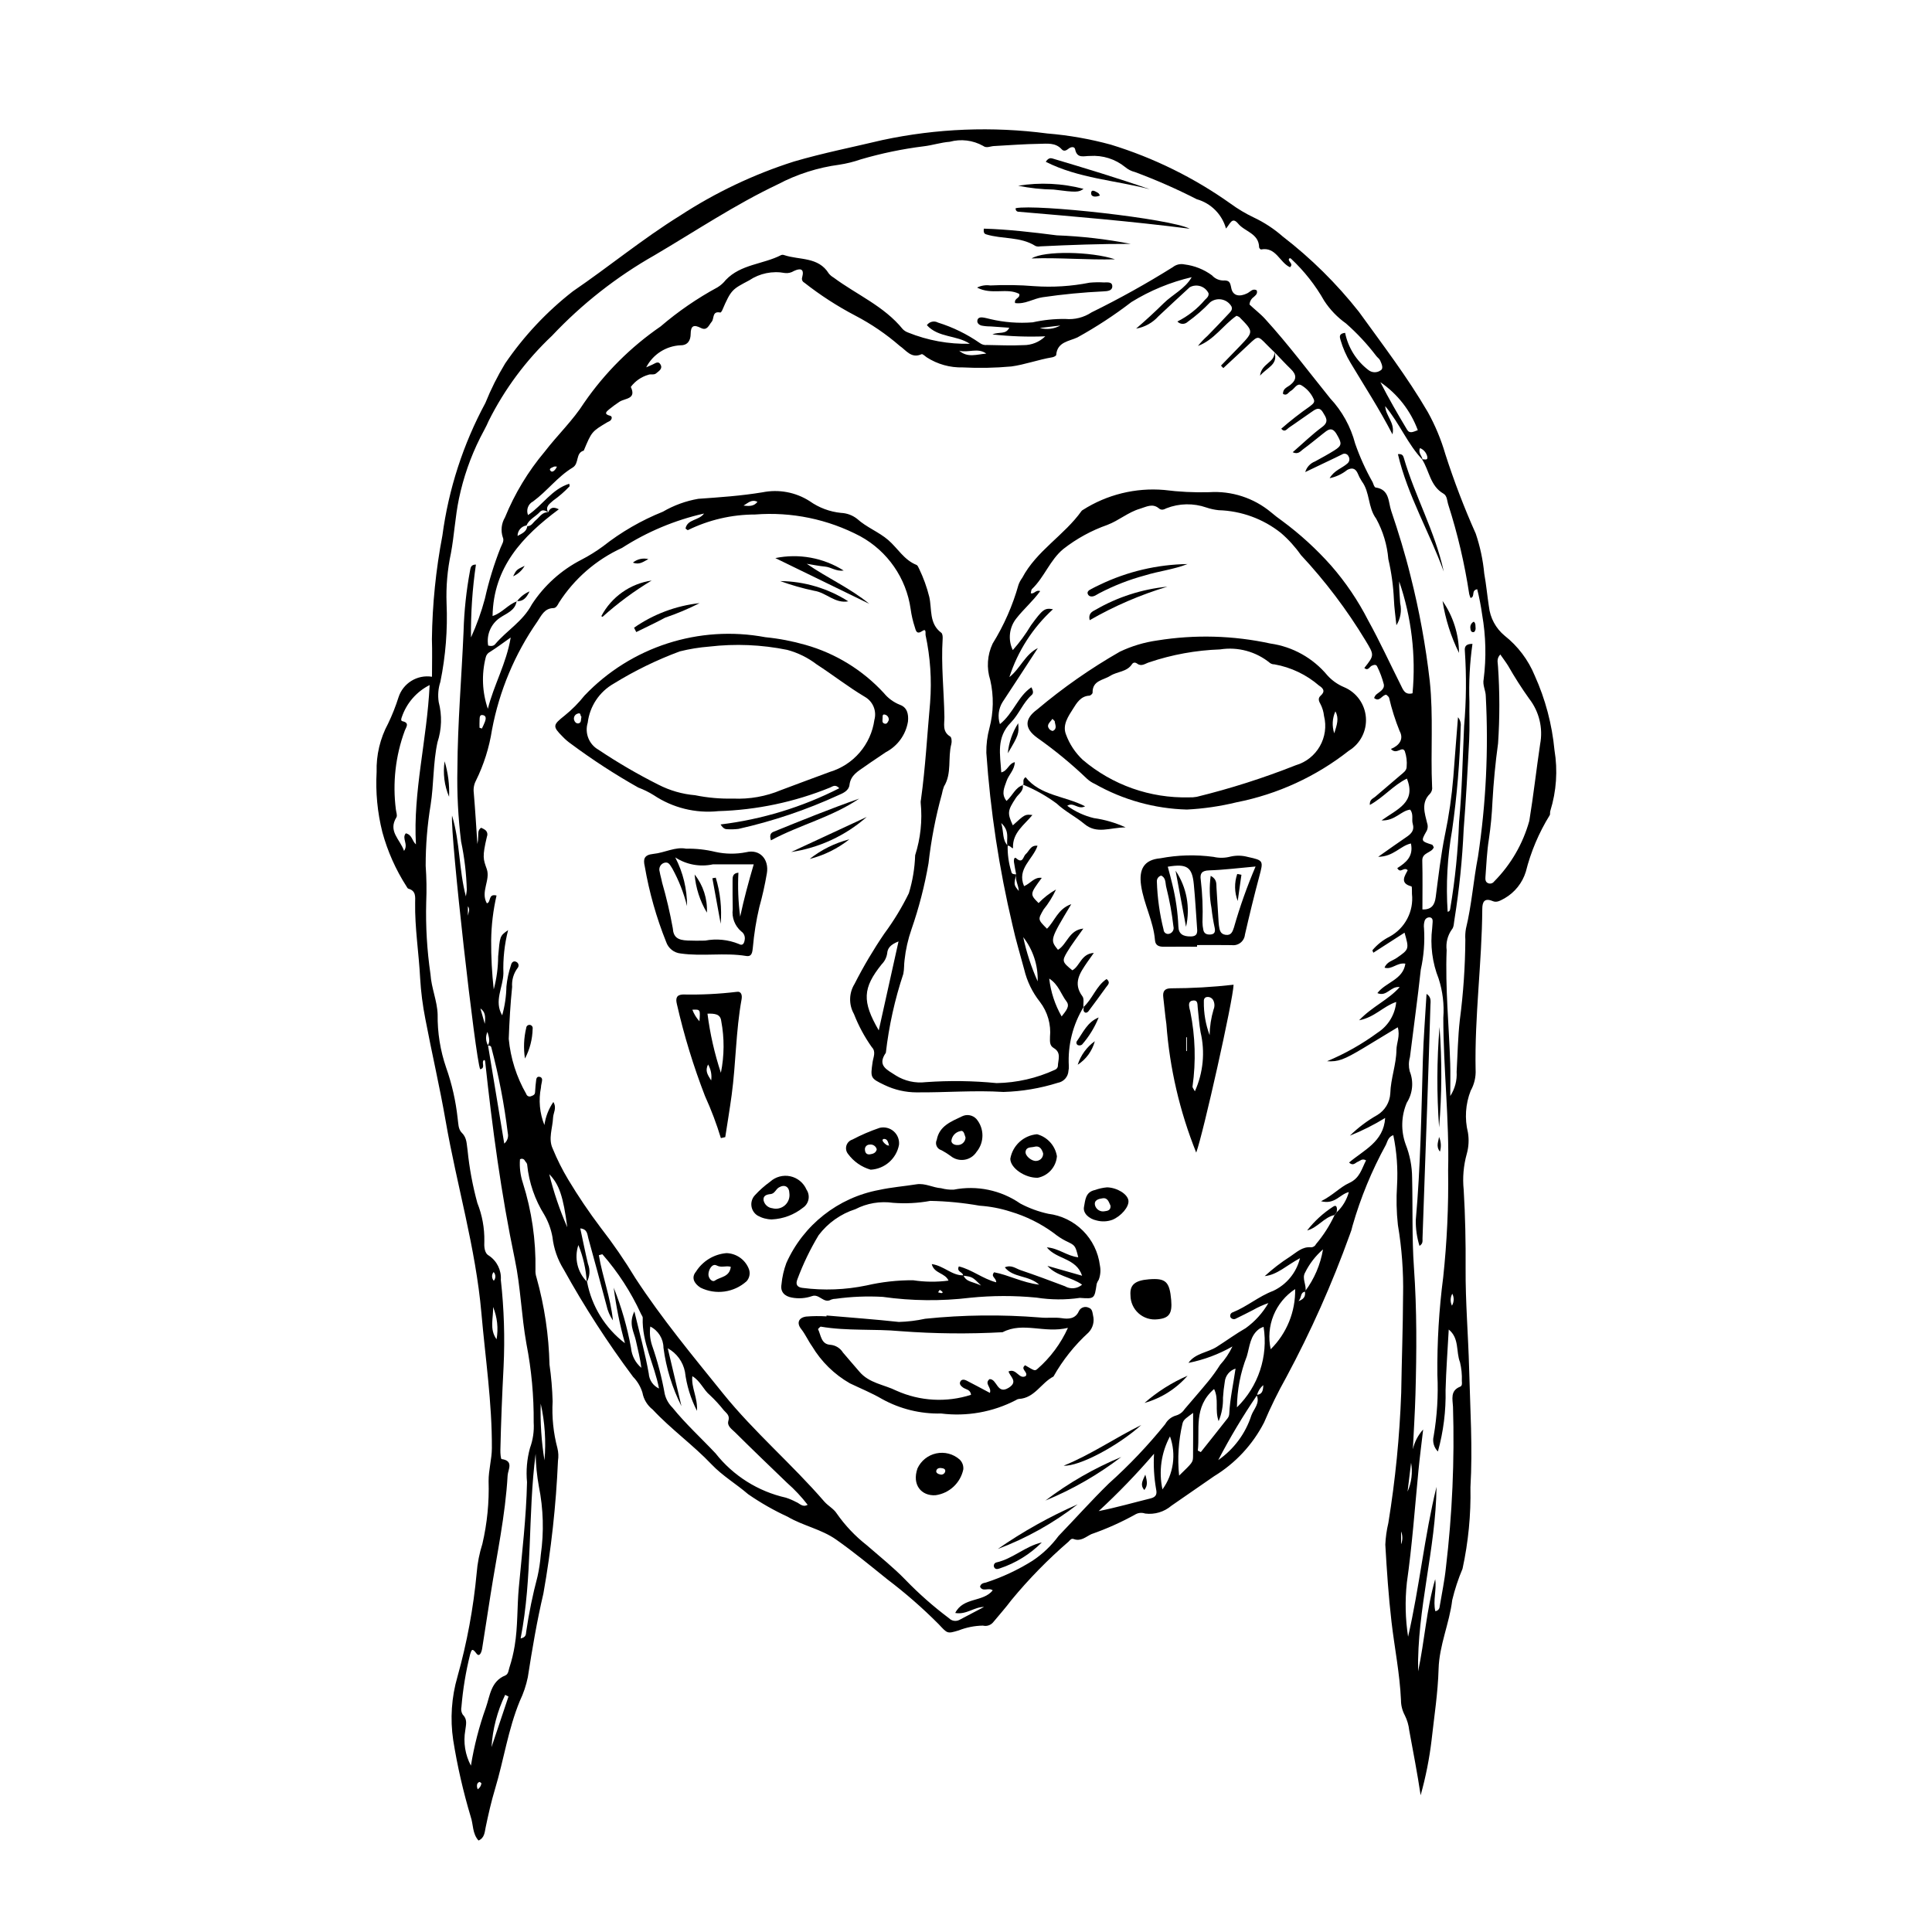 <?xml version="1.0" encoding="UTF-8"?>
<!-- Uploaded to: SVG Repo, www.svgrepo.com, Generator: SVG Repo Mixer Tools -->
<svg fill="#000000" width="800px" height="800px" version="1.1" viewBox="144 144 512 512" xmlns="http://www.w3.org/2000/svg">
 <g>
  <path d="m520.48 619.75c-0.859-5.793-1.969-11.484-3.019-17.188-0.152-1.387-0.547-2.738-1.172-3.988-0.664-1.238-1.016-2.617-1.016-4.023-0.309-6.992-1.707-13.844-2.512-20.77-0.789-6.773-1.242-13.594-1.637-20.406h-0.004c0.086-1.949 0.355-3.883 0.809-5.781 1.855-11.41 2.992-22.93 3.406-34.484 0.133-8.594 0.457-17.188 0.492-25.785h0.004c0.129-6.266-0.332-12.527-1.375-18.707-0.379-3.461-0.453-6.949-0.227-10.426 0.258-4.477-0.074-8.969-0.988-13.359-1.316 0.422-1.531 1.609-1.945 2.519-3.742 6.812-6.715 14.02-8.859 21.488-0.176 0.82-0.426 1.621-0.742 2.394-4.676 12.988-10.297 25.613-16.828 37.77-2.176 3.883-4.137 7.883-5.879 11.98-3.016 5.863-7.586 10.781-13.215 14.211-3.762 2.621-7.555 5.238-11.344 7.844-1.926 1.641-4.453 2.391-6.961 2.062-0.805-0.285-1.691-0.23-2.449 0.16-3.769 2.106-7.719 3.879-11.797 5.301-1.453 0.691-2.789 2.008-4.656 1.305-0.695-0.262-1 0.312-1.375 0.672-5.481 4.731-10.555 9.918-15.164 15.504-1.5 2.012-3.184 3.879-4.781 5.816-0.652 0.832-1.734 1.203-2.762 0.945-2.199 0.035-4.371 0.465-6.418 1.27-3.102 0.922-2.934 0.875-5.379-1.723h-0.004c-4.234-4.25-8.762-8.199-13.543-11.824-4.449-3.574-8.852-7.219-13.535-10.512-3.961-2.785-8.742-3.641-12.844-6.051h0.004c-3.672-1.688-7.191-3.695-10.512-5.996-3.16-2.719-6.805-4.867-9.668-7.879-4.914-5.172-10.754-9.328-15.617-14.543l0.004 0.004c-1.426-1.105-2.394-2.699-2.715-4.473-0.48-1.586-1.336-3.031-2.492-4.215-6.762-9.055-12.902-18.562-18.375-28.449-1.625-2.606-2.644-5.539-2.984-8.59-0.371-2.059-1.09-4.035-2.129-5.852-2.519-4.016-4.082-8.555-4.566-13.27 0.016-0.352-0.348-0.75-0.602-1.074-0.105-0.246-0.312-0.43-0.566-0.504-0.25-0.074-0.527-0.035-0.746 0.113-0.156 2.106 0.102 4.223 0.762 6.231 2.356 7.441 3.484 15.219 3.344 23.027-0.043 0.699 0.051 1.402 0.277 2.062 2.106 7.519 3.262 15.273 3.445 23.082 0.461 3.223 0.738 6.469 0.828 9.727-0.234 4.18 0.195 8.371 1.27 12.422 0.27 1.086 0.32 2.219 0.148 3.328-0.512 11.801-1.805 23.555-3.867 35.184-1.715 7.312-2.973 14.742-4.125 22.172-0.445 2.172-1.156 4.285-2.113 6.285-3.113 7.539-4.246 15.609-6.578 23.348-1.008 3.348-1.77 6.742-2.484 10.156-0.273 1.312-0.289 2.797-1.891 3.496-1.684-1.875-1.348-4.281-2.082-6.332l0.004-0.004c-1.992-6.648-3.539-13.418-4.633-20.273-0.84-5.625-0.453-11.363 1.133-16.824 2.519-8.973 4.219-18.156 5.086-27.438 0.207-2.641 0.719-5.246 1.52-7.769 1.266-5.441 1.816-11.027 1.641-16.609-0.012-2.969 0.852-5.781 0.867-8.723 0.066-12.016-1.73-23.871-2.773-35.797-1.516-17.312-6.519-33.895-9.469-50.891-1.574-9.066-3.672-18.039-5.391-27.082-0.703-3.555-1.164-7.156-1.375-10.773-0.34-6.688-1.434-13.324-1.328-20.039 0.023-1.5 0.262-3.133-1.773-3.684-0.215-0.059-0.383-0.383-0.516-0.613-2.852-4.438-5.008-9.281-6.394-14.367-1.312-5.219-1.828-10.605-1.523-15.98-0.125-4.465 0.926-8.883 3.047-12.812 1.082-2.25 2-4.574 2.754-6.953 1.207-3.754 4.973-6.07 8.871-5.449 0-3.383 0.094-6.68-0.02-9.969 0.117-9.211 1.047-18.391 2.777-27.438 1.641-12.312 5.5-24.227 11.398-35.16 1.457-3.617 3.203-7.106 5.223-10.441 4.957-7.269 11.016-13.727 17.957-19.137 9.574-6.535 18.531-13.938 28.402-20.055 9.363-6.113 19.508-10.938 30.164-14.332 7.727-2.269 15.672-3.832 23.512-5.707 14.34-3.062 29.102-3.648 43.641-1.734 5.691 0.465 11.332 1.457 16.844 2.961 11.352 3.484 22.074 8.766 31.754 15.648 1.914 1.398 3.957 2.617 6.098 3.637 2.785 1.312 5.375 3.008 7.691 5.039 7.527 5.801 14.312 12.508 20.199 19.969 6.285 8.707 12.828 17.254 18.25 26.551 1.969 3.539 3.531 7.289 4.66 11.176 2.301 7.16 4.988 14.191 8.055 21.059 1.164 3.438 1.922 7 2.258 10.613 0.527 2.875 0.785 5.801 1.23 8.695l0.004-0.004c0.324 3.023 1.816 5.801 4.16 7.742 3.527 2.785 6.277 6.43 7.984 10.586 2.82 6.25 4.586 12.922 5.231 19.746 0.895 5.371 0.52 10.879-1.094 16.082-0.16 0.363 0.027 0.934-0.195 1.215-2.852 4.617-4.977 9.648-6.301 14.914-0.914 2.977-2.918 5.496-5.617 7.055-0.996 0.512-2.008 1.238-3.144 0.754-2.234-0.945-2.769 0.227-2.781 2.078-0.094 14.223-2.051 28.367-1.77 42.602h0.004c0.094 1.941-0.359 3.871-1.312 5.566-1.379 3.527-1.633 7.394-0.723 11.07 0.312 1.887 0.207 3.816-0.309 5.656-0.867 3.098-1.145 6.332-0.816 9.535 0.414 6.938 0.555 13.863 0.508 20.82-0.059 8.887 0.703 17.773 0.934 26.664 0.27 10.449 0.957 20.891 0.344 31.363 0.148 7.25-0.555 14.492-2.098 21.578-1.137 2.684-2.047 5.453-2.727 8.285-0.742 6.199-3.438 11.934-3.617 18.289-0.176 6.254-1.148 12.484-1.844 18.719h0.004c-0.59 4.973-1.562 9.895-2.914 14.715zm-236.75-336.31c1.133 0.02 1.535-0.98 2.25-1.566 1.008-0.832 1.703-2.191 3.297-2.125 0.512-1.176 1.27-1.555 2.82-0.785-9.703 7.215-17.344 15.387-17.562 28.289 2.59-0.84 4.102-3.082 6.469-3.883l-0.09-0.098c-0.355 2.574-2.731 3.266-4.414 4.445l-0.008 0.004c-2.398 1.629-3.617 4.508-3.121 7.363 0.938 0.219 1.48 0.07 1.855-0.371 3.074-3.641 7.297-5.984 9.719-10.543 3.281-5.035 7.82-9.121 13.172-11.855 1.98-1.027 3.875-2.207 5.676-3.527 4.828-3.805 10.176-6.894 15.879-9.18 2.902-1.691 6.082-2.852 9.391-3.418 5.691-0.402 11.352-0.785 17.012-1.723 4.305-0.867 8.781-0.031 12.484 2.336 2.457 1.746 5.324 2.82 8.324 3.121 1.547 0.066 3.035 0.617 4.254 1.57 2.5 2.273 5.742 3.453 8.262 5.629 2.508 2.168 4.18 5.273 7.473 6.582 0.316 0.125 0.523 0.637 0.695 1.012h0.004c1.152 2.387 2.059 4.887 2.695 7.461 0.746 3.262-0.109 7.074 3.191 9.52 0.332 0.246 0.391 1.055 0.355 1.586-0.441 6.914 0.348 13.797 0.465 20.695 0.031 1.848-0.637 3.894 1.539 5.207 0.371 0.227 0.465 1.348 0.305 1.953-0.992 3.711 0.199 7.793-1.969 11.305l0.004-0.004c-0.242 0.652-0.426 1.32-0.547 2.004-1.664 6.008-2.848 12.141-3.543 18.34-1.027 5.949-2.539 11.805-4.519 17.508-0.918 2.637-1.535 5.367-1.832 8.141-0.164 1.188-0.066 2.387-0.324 3.633l0.004 0.004c-2.266 6.797-3.816 13.812-4.637 20.93-2.387 3.426 0.348 4.5 2.606 5.992h-0.004c2.383 1.5 5.211 2.129 8.004 1.789 6.246-0.445 12.52-0.359 18.754 0.254 5.348-0.094 10.613-1.297 15.469-3.535 0.379-0.152 0.656-0.48 0.754-0.875 0.016-1.695 1.043-3.625-1.082-4.875-1.125-0.66-1.02-1.703-1-2.906h-0.004c0.328-3.34-0.629-6.68-2.672-9.344-1.996-2.523-3.418-5.453-4.16-8.586-1.039-3.894-2.231-7.758-3.09-11.695-3.559-15.023-5.879-30.316-6.945-45.719-0.035-2.203 0.242-4.402 0.816-6.531 1.109-4.172 1.184-8.551 0.219-12.758-1.02-3.176-0.793-6.621 0.629-9.637 3.008-4.856 5.32-10.109 6.863-15.609 0.238-0.656 0.57-1.27 0.988-1.828 3.797-7.191 11.125-11.258 15.73-17.738 0.09-0.105 0.203-0.191 0.328-0.254 6.402-4.082 13.969-5.945 21.531-5.301 3.961 0.504 7.949 0.703 11.938 0.594 5.941-0.395 11.809 1.504 16.387 5.309 0.957 0.812 1.953 1.586 2.977 2.305 4.719 3.484 9.059 7.449 12.957 11.832 3.856 4.414 7.148 9.281 9.812 14.5 3.098 5.594 5.766 11.43 8.645 17.148 0.609 1.211 1.066 2.719 3.125 2.203h0.004c0.93-10.027-0.277-20.137-3.539-29.66-0.043 1.949 0.156 3.871 0.266 5.805 0.445 1.992 0.086 4.086-1 5.816-0.246-2.422-0.574-4.594-0.66-6.777-0.164-3.621-0.656-7.219-1.48-10.75-0.312-3.75-1.41-7.394-3.215-10.699-2.25-3.027-1.605-6.977-3.809-9.914-0.453-0.707-0.84-1.453-1.152-2.231-0.633-1.297-1.555-1.406-2.75-0.77l0.004 0.004c-1.352 1.078-2.938 1.824-4.633 2.168 1.242-2.121 3.269-2.617 4.68-3.875h-0.004c0.578-0.449 0.73-1.258 0.348-1.883-0.129-0.328-0.398-0.578-0.738-0.684-0.336-0.105-0.703-0.051-0.996 0.145-0.621 0.316-1.254 0.617-1.883 0.918-2.438 1.164-4.875 2.328-7.871 3.758 0.371-1.293 1.332-2.336 2.59-2.816 1.711-0.941 3.434-1.867 5.086-2.902 2.117-1.328 2.078-1.879 0.633-4.34-1.281-2.184-2.434-1.047-3.664-0.078-1.754 1.379-3.461 2.816-5.262 4.129-0.637 0.461-1.25 1.438-2.711 0.75 2.762-2.394 5.156-4.731 7.824-6.699 1.93-1.426 0.941-2.59 0.176-3.887-1.008-1.707-2.125-0.672-3.137 0.008-1.965 1.324-3.871 2.738-5.844 4.051-0.559 0.371-1.121 1.387-2.055 0.301l0.004-0.004c2.406-2.106 4.926-4.074 7.551-5.902 0.633-0.547 1.535-1.008 1.027-1.984-0.691-1.539-1.852-2.824-3.312-3.668-1.168-0.574-1.777 1.016-2.711 1.516-0.645 0.348-1.027 1.41-2.078 0.832-0.117-1.441 1.172-1.793 1.957-2.434 1.727-1.406 1.633-2.691 0.113-4.164-1.496-1.449-2.906-2.988-4.352-4.484l-0.008 0.008c-0.688-0.676-1.391-1.34-2.062-2.031-2.293-2.359-2.277-2.348-4.66-0.094-2.254 2.133-4.543 4.231-6.82 6.34l-0.613-0.66c1.684-1.734 3.379-3.461 5.047-5.211 3.613-3.789 3.609-3.797-0.137-7.609h0.004c-0.246-0.168-0.52-0.297-0.809-0.379-3.527 2.445-5.918 6.391-10.207 7.988v-0.004c0.758-0.961 1.602-1.855 2.523-2.668 1.957-1.984 3.871-4.012 5.781-6.043 0.469-0.496 0.938-1.02 0.539-1.824l-0.004 0.004c-0.562-0.93-1.492-1.574-2.562-1.777-1.066-0.203-2.168 0.062-3.031 0.723-1.832 1.922-3.836 3.664-5.988 5.215-0.371 0.348-0.867 0.535-1.379 0.516-0.508-0.02-0.988-0.242-1.332-0.621 2.797-1.402 5.285-3.359 7.309-5.75 0.5-0.473 1.082-0.961 0.945-1.738-0.43-0.891-1.211-1.566-2.152-1.867-0.945-0.297-1.969-0.199-2.836 0.281-2.793 2.523-5.512 5.129-8.277 7.68h-0.004c-1.547 1.73-3.637 2.891-5.926 3.281 2.539-2.176 4.965-4.418 7.32-6.734 2.391-2.352 5.629-3.785 7.414-6.898h-0.004c-5.644 1.32-11.043 3.547-15.973 6.594-4.527 3.477-9.309 6.606-14.305 9.367-2.172 1.031-5.356 1.156-5.629 4.656-0.02 0.234-0.648 0.551-1.031 0.613-3.695 0.613-7.312 1.961-10.902 2.438v-0.004c-4.269 0.387-8.559 0.469-12.84 0.25-3.379 0.086-6.703-0.844-9.543-2.676-0.453-0.309-1.09-0.949-1.359-0.828-2.731 1.25-4.094-1.055-5.812-2.215-3.578-3.109-7.508-5.789-11.711-7.984-4.777-2.496-9.312-5.43-13.551-8.758-0.516-0.262-0.758-0.863-0.57-1.406 0.637-2.359-0.523-2.465-2.188-1.688-0.707 0.449-1.551 0.641-2.387 0.539-3.285-0.621-6.684 0.078-9.461 1.941-4.473 2.379-4.769 2.375-7.164 7.957-0.098 0.23-0.367 0.602-0.488 0.578-2.238-0.48-1.57 1.621-2.309 2.465-0.703 0.805-1.16 2.473-2.832 1.629-1.828-0.922-2.711-0.723-2.727 1.629-0.008 1.531-0.688 2.984-2.684 2.953-3.859 0.188-7.324 2.414-9.094 5.848 0.613-0.27 1.113-0.504 1.621-0.715 0.723-0.297 1.566-1.102 2.168-0.039 0.652 1.152-0.453 1.738-1.152 2.344-0.562 0.484-1.387 0.137-1.992 0.355v0.004c-1.891 0.527-3.551 1.668-4.727 3.238 1.562 3.273-1.523 2.965-3 3.93-0.93 0.613-1.832 1.273-2.699 1.977-0.805 0.652-1.531 1.297 0.234 1.742 0.582 0.148 0.52 0.879-0.004 1.309l0.004 0.004c-0.238 0.148-0.48 0.277-0.734 0.387-4.152 2.477-4.152 2.477-6.266 7.527-2.254 0.641-1.129 3.402-2.945 4.5-3.969 2.391-6.754 6.231-10.477 8.965-1.32 0.672-1.902 2.246-1.344 3.617 3.856-2.602 6.293-6.848 10.918-8.297 0.059 0.434 0.137 0.602 0.082 0.676h0.004c-1.328 1.41-2.793 2.684-4.371 3.801-0.871 0.828-2.144 1.527-1.312 3.074-0.703-0.438-1.523-0.812-2.156-0.109-1.133 1.266-2.863 1.93-3.57 3.602v0.004c-1.371 0.211-2.383 1.395-2.371 2.785 1.379-0.738 2.398-1.199 2.57-2.59zm206.12 202.77c2.453-3.269 4.082-7.078 4.762-11.109-1.988 1.723-3.609 3.824-4.769 6.184-0.887 1.57 0.492 3.32 0.098 5.008-1.453 0.211-0.871 1.406-1.82 2.527 1.914-0.715 1.754-1.695 1.73-2.609zm-12.742 27.559c-3.754 5.516-7.18 11.25-10.262 17.172 4.148-2.879 7.234-7.039 8.781-11.844 0.637-1.73 2.398-3.266 1.367-5.43 1.5-0.129 1.742-1.066 1.793-2.594h0.004c-0.828 0.703-1.414 1.645-1.684 2.695zm-203.85-92.668c0.668-1.098 0.367-2.125-0.078-3.644l0.004 0.004c-0.539 1.145-0.48 2.481 0.148 3.582 1.434 8.672 2.867 17.348 4.301 26.02h-0.004c0.82-0.676 1.188-1.754 0.941-2.785-0.938-7.652-2.394-15.234-4.359-22.688-0.121-0.473-0.543-0.535-0.953-0.488zm26.238 62.664c-0.195-3.371-0.945-6.688-2.219-9.812-1.156 3.422-0.262 7.203 2.301 9.746 1.223 6.477 4.797 12.27 10.035 16.266-1.348-4.824-2.34-9.742-2.973-14.707 2.062 5.152 3.602 10.504 4.59 15.965 0.184 2.047 1.168 3.938 2.734 5.262-0.297-2.477-0.945-4.844-1.457-7.242-0.477-2.234-2.012-4.402-0.391-7.703 1.434 6.012 2.879 11.188 3.809 16.457 0.109 1.723 1.152 3.25 2.719 3.977-1.215-6.422-4.566-12.172-4.316-18.734 0.016-0.371-0.352-0.746-0.5-1.137v0.004c-2.617-5.688-6.039-10.969-10.16-15.68-0.062-0.078-0.461 0.098-0.965 0.219 0.938 5.668 3.078 11.098 3.734 17.293l0.004 0.004c-0.836-1.223-1.422-2.594-1.727-4.039-1.566-5.918-3.164-11.828-4.797-17.73-0.289-1.043-0.227-2.449-2.141-2.633 0.691 3.219 1.316 6.328 2.043 9.41h0.004c0.617 1.574 0.5 3.344-0.328 4.816zm221.51-217.91c-3.949-4.094-6.008-9.523-9.914-14.223 0.152 2.715 2.629 4.309 1.93 7.477-3.562-6.879-7.453-12.816-11.086-18.906-1.164-1.91-2.066-3.969-2.688-6.117-0.215-0.758-0.512-1.684 1.219-1.879 0.797 3.902 2.973 7.391 6.133 9.82 0.941 0.785 2.293 0.832 3.285 0.117 0.859-0.492 0.242-1.758-0.129-2.606-0.211-0.484-0.762-0.812-1.082-1.266-2.367-3.113-5.043-5.981-7.981-8.562-2.281-1.621-4.238-3.656-5.766-6.004-2.332-4.113-5.273-7.852-8.723-11.086-0.246-0.273-0.488-0.242-0.641 0.027-0.184 0.754 1.324 1.262 0.297 2.172-2.754-1.25-3.691-5.477-7.68-4.707-0.133 0.027-0.496-0.367-0.5-0.57-0.062-3.68-3.762-4.117-5.539-6.254-1.641-1.973-2.106 0.012-3.238 1.277v0.004c-1.051-3.773-3.992-6.719-7.758-7.777-5.309-2.715-10.773-5.117-16.359-7.195-0.953-0.23-1.84-0.68-2.59-1.312-2.621-2.133-5.953-3.188-9.324-2.953-1.539-0.051-3.434 0.824-3.953-1.773-0.16-0.793-1.109-0.66-1.719-0.168-0.598 0.484-1.258 0.82-1.832 0.18-1.648-1.836-3.863-1.484-5.883-1.457-4.039 0.055-8.074 0.379-12.113 0.594-0.949 0.051-1.949 0.637-2.836-0.047-2.695-1.508-5.875-1.898-8.855-1.086-2.297 0.164-4.644 0.941-6.867 1.195-5.652 0.703-11.242 1.863-16.707 3.469-1.848 0.641-3.746 1.113-5.676 1.41-5.68 0.754-11.184 2.508-16.254 5.18-11.375 5.391-21.84 12.41-32.664 18.781h0.004c-10.094 5.719-19.273 12.922-27.227 21.367-6.875 6.481-12.555 14.117-16.785 22.566-0.645 1.543-1.516 2.988-2.262 4.488h0.004c-2.566 5.113-4.453 10.539-5.621 16.141-1 4.797-1.238 9.656-2.125 14.449v-0.004c-0.934 4.371-1.316 8.84-1.152 13.305 0.301 6.965-0.25 13.941-1.645 20.773-0.562 1.727-0.715 3.562-0.441 5.356 0.918 3.516 0.805 7.219-0.328 10.668-1.18 5.477-0.957 11.113-1.809 16.566v-0.004c-0.883 5.348-1.324 10.754-1.316 16.172 0.23 3.195 0.281 6.402 0.145 9.602-0.172 6.398 0.207 12.797 1.129 19.125 0.23 3.637 1.785 7.07 1.898 10.648v0.004c-0.066 4.797 0.695 9.574 2.258 14.113 1.523 4.316 2.539 8.797 3.035 13.348 0.215 1.375 0.094 2.918 1.145 3.945 1.371 1.336 1.227 3.016 1.5 4.641 0.473 4.707 1.34 9.363 2.586 13.926 1.281 3.207 1.91 6.637 1.852 10.09-0.074 1.414-0.02 3.184 1.18 3.84 2.156 1.418 3.375 3.891 3.191 6.461 0.852 7.637 1.094 15.328 0.727 23.004-0.383 7.363-0.684 14.727-0.848 22.094-0.02 0.824 0.105 2.344 0.32 2.375 3.332 0.453 1.688 2.828 1.602 4.328-0.602 10.605-2.856 20.984-4.5 31.449-0.754 4.812-1.488 9.633-2.254 14.445-0.141 0.887-0.672 2.426-1.508 1.305-1.145-1.535-1.289-1.016-1.668 0.191v-0.004c-1.148 4.59-1.922 9.266-2.312 13.98-0.156 0.684-0.039 1.398 0.324 1.996 1.324 1.305 0.891 2.629 0.695 4.203-0.559 3.199-0.031 6.492 1.496 9.359 0.844-5.227 2.168-10.363 3.949-15.348 1.117-3.164 1.293-6.981 5.16-8.562 0.844-0.344 0.859-1.406 1.113-2.172h0.004c0.602-1.855 1.059-3.75 1.371-5.672 0.855-5.113 0.621-10.293 1.094-15.43 0.855-9.297 1.969-18.582 2.176-27.934v-0.004c-0.289-3.043-0.023-6.113 0.785-9.062 0.793-2.168 1.129-4.477 0.98-6.777 0.059-6.984-0.582-13.957-1.918-20.812-1.34-7.418-1.527-14.996-3.07-22.363-3.625-17.324-5.973-34.836-7.863-52.414-0.043-0.391-0.18-0.52-0.395-0.391-0.66 0.656 0.551 2.047-0.93 2.391-1.223-2.547-7.953-62.039-7.457-67.238 2.172 7.254 1.781 14.27 3.668 21.43 0.137-0.949 0.227-1.344 0.242-1.738v-0.004c-0.117-4.305-0.625-8.594-1.512-12.812-0.789-6.371-1.117-12.789-0.98-19.207 0.062-12.258 1.129-24.465 1.645-36.699h-0.004c0.16-5.297 0.727-10.57 1.691-15.777 0.16-0.801 0.188-1.715 1.578-1.707-0.938 6.391-1.375 12.848-1.305 19.309 1.512-3.309 2.742-6.742 3.68-10.258 1.031-4.617 2.426-9.145 4.164-13.543 0.371-0.906 1.031-1.793 0.574-2.769l-0.004 0.004c-0.566-1.75-0.355-3.656 0.586-5.234 2.582-6.32 6.133-12.199 10.527-17.422 3.383-4.41 7.516-8.316 10.465-12.98h0.004c5.465-7.914 12.328-14.766 20.254-20.215 4.648-3.981 9.707-7.457 15.09-10.371 0.836-0.512 1.57-1.168 2.172-1.938 4-4.211 9.926-4.141 14.707-6.613 0.266-0.086 0.551-0.074 0.812 0.031 4.039 1.34 9.02 0.383 11.785 4.856h-0.004c0.355 0.434 0.789 0.797 1.273 1.078 6.121 4.547 13.387 7.566 18.344 13.688 0.398 0.395 0.879 0.699 1.41 0.887 5.188 2.098 10.75 3.109 16.348 2.977-3.473-2.332-8.305-1.562-11.375-4.93 0.664-0.949 1.934-1.242 2.949-0.688 3.938 1.227 7.66 3.047 11.047 5.398 0.559 0.43 1.262 0.621 1.957 0.539 3.211 0.047 6.434 0.207 9.637 0.039v0.004c2.164 0.012 4.242-0.828 5.789-2.34-4.676 0.188-9.355 0.02-14.004-0.504 1.832-0.785 3.527 0.125 4.465-1.77-1.699-0.121-3.289-0.23-4.875-0.344v-0.004c-0.832 0.008-1.664-0.066-2.481-0.223-0.637-0.176-1.305-0.668-1.07-1.508 0.172-0.617 0.816-0.711 1.367-0.645 0.684 0.082 1.355 0.281 2.035 0.43l-0.004 0.004c3.672 0.867 7.461 1.156 11.223 0.859 2.848-0.633 5.762-0.934 8.68-0.895 2.438 0.227 4.879-0.391 6.922-1.742 7.383-3.625 14.578-7.629 21.551-11.996 0.867-0.691 2-0.953 3.082-0.715 2.637 0.32 5.148 1.32 7.289 2.894 0.754 0.848 1.832 1.344 2.969 1.367 1.656-0.078 1.836 0.453 2.148 2.031 0.41 2.066 2.18 2.367 4.219 1.367 0.789-0.387 1.449-1.395 2.523-0.793 0.309 0.938-0.352 1.328-0.824 1.797v-0.004c-0.641 0.457-1.043 1.184-1.086 1.969 1.238 1.207 2.805 2.367 4.117 3.805 6.117 6.707 11.547 13.98 17.238 21.031v0.004c3.176 3.387 5.457 7.516 6.637 12.012 1.234 3.539 2.781 6.957 4.625 10.219 0.199 0.516 0.465 1.371 0.789 1.414 3.738 0.512 3.34 3.824 4.137 6.176 1.918 5.672 3.684 11.398 5.117 17.227 2.328 9.176 4.031 18.496 5.106 27.898 0.996 9.328 0.195 18.645 0.617 27.953 0.117 0.688-0.086 1.391-0.555 1.91-2.434 2.348-1.367 5.25-0.766 7.758 0.289 0.805 0.18 1.703-0.301 2.41-1.336 2.359-1.242 2.441 1.625 3.332 0.184 0.059 0.273 0.418 0.445 0.699-0.551 1.531-3.106 1.301-3.047 3.527 0.113 4.309 0.035 8.621 0.035 12.934 2.363 0.078 3.246-1.125 3.523-3.266 0.719-5.527 1.359-11.082 2.453-16.539l0.004 0.004c1.051-5.043 1.793-10.148 2.211-15.285 0.391-5.285 0.824-10.57 1.238-15.855 0.566 0.68 0.828 1.562 0.719 2.441-0.223 9.195-0.98 18.371-2.277 27.477-1.262 7.141-1.66 14.402-1.184 21.637 0.672-0.113 0.621-0.586 0.707-0.957h-0.004c1.27-7.551 2.043-15.18 2.32-22.836 0.801-8.461 0.949-16.961 1.34-25.449v0.004c0.574-6.621 0.641-13.273 0.195-19.902-0.121-1.145 0.297-1.871 2.012-1.852h0.004c-0.723 5.086-0.988 10.23-0.805 15.363-0.055 3.344 0.102 6.699-0.066 10.035-0.402 7.934-0.844 15.867-1.461 23.789-0.355 7.938-1.16 15.844-2.414 23.688-0.184 0.953-0.137 2.156-0.703 2.789-1.141 1.59-1.637 3.555-1.391 5.496-0.398 10.055 0.629 20.066 0.945 30.098 0.082 2.566 0.012 5.141 0.012 8.566 1.238-1.906 1.832-4.164 1.688-6.434 0.262-4.586 0.332-9.199 0.852-13.758v0.004c0.926-7.051 1.41-14.148 1.457-21.254-0.066-0.977-0.012-1.953 0.16-2.918 1.531-6.277 1.961-12.734 3.195-19.082 2.121-14.062 2.816-28.305 2.062-42.508-0.016-1.539-0.898-2.914-0.562-4.527 0.723-5.68 0.586-11.434-0.398-17.074-0.316-2.273-0.754-4.527-1.309-6.758-1.703 0.316-0.453 2-1.766 2.32v0.004c-0.145-0.34-0.266-0.691-0.355-1.051-1.211-7.996-3.055-15.883-5.519-23.586-0.359-1.047-0.297-2.438-1.297-3.008-3.562-2.043-3.742-6.109-5.691-9.105 0.551-0.09 1.594 0.445 1.398-0.688-0.227-1.031-0.945-1.887-1.926-2.285-0.598 1.289 0.586 2.074 0.672 3.106zm-110.05 102.29c-0.309-1.773 0.75-3.812-1.617-6.027 0.719 2.523 0.238 4.449 1.703 5.953-0.059 2.344 0.27 4.68 0.965 6.918 0.082 0.703 0.734 0.695 1.281 0.727-0.633 2.769-0.633 2.769 0.699 4.402-0.07-1.535-1-2.879-0.695-4.406-0.203-1.094-0.434-2.184-0.59-3.285-0.062-0.457 0.062-1.457 0.594-0.984 1.797 1.602 1.859-0.52 2.519-1.074 0.957-0.805 1.293-2.469 3.141-2.231-1.219 3.629-5.551 6.082-3.566 10.703 1.758-0.727 2.684-2.481 4.688-2.195-3.18 4.328-3.18 4.328-0.844 6.676h0.004c1.352-1.418 2.906-2.625 4.613-3.59-0.875 1.898-1.98 3.68-3.297 5.301-1.516 2.644-1.562 2.617 0.906 5.09 2.059-1.988 2.852-5.269 6.441-6.508-5.668 9.445-5.668 9.445-3.527 12.098 2.414-1.438 2.918-5.262 6.723-5.629-1.594 2.285-3.059 4.152-4.269 6.176-1.465 2.441-1.312 2.707 1.359 4.883 2.023-1.109 2.309-4.387 5.688-4.609-0.773 1.09-1.27 1.758-1.734 2.449-1.902 2.805-3.902 5.539-1.277 9.07 0.484 0.652 0.18 1.895 0.242 2.867l0.125-0.141-0.008-0.008c-2.898 4.715-4.285 10.203-3.973 15.727 0.031 0.418 0 0.84-0.094 1.25-0.074 1.594-1.242 2.926-2.812 3.203-4.668 1.469-9.516 2.289-14.406 2.43-7.691-0.488-15.348 0.176-23.02 0.105v0.004c-2.934-0.004-5.832-0.664-8.48-1.934-3.777-1.801-3.789-1.902-3.191-6.07 0.191-1.332 0.977-2.793-0.219-3.992l0.004 0.004c-1.93-2.727-3.516-5.676-4.727-8.785-1.406-2.492-1.34-5.555 0.172-7.984 2.336-4.598 4.965-9.043 7.875-13.309 2.488-3.363 4.668-6.945 6.504-10.703 1-3.269 1.559-6.652 1.672-10.066 1.434-4.484 1.934-9.219 1.465-13.906-0.023-0.281 0-0.559 0.074-0.832 1.191-8.566 1.645-17.199 2.434-25.805h-0.004c0.457-5.969 0.047-11.973-1.211-17.824-0.078-0.398 0.277-1.844-0.852-1.066-1.57 1.086-1.738-0.215-1.984-0.988-0.523-1.582-0.898-3.207-1.121-4.859-1.164-8.16-6.106-15.293-13.336-19.254-8.562-4.527-18.234-6.527-27.891-5.769-6.168 0.004-12.25 1.418-17.789 4.133-0.113 0.055-0.402-0.254-0.641-0.418 0.5-2.531 3.508-2.043 4.91-3.969v-0.004c-7.715 1.746-15.066 4.824-21.723 9.102-6.867 3.133-12.68 8.184-16.746 14.543-0.324 0.625-0.73 1.402-1.434 1.414-2.43 0.043-3.234 2.035-4.269 3.562-5.992 8.609-10.09 18.391-12.027 28.699-0.727 4.691-2.164 9.238-4.266 13.496-0.508 0.973-0.703 2.078-0.562 3.164 0.383 4.527 0.652 9.062 0.961 13.598 0.148-0.656 0.219-1.328 0.211-2 0.051-0.789-0.133-1.672 0.777-2.309 0.352 0.148 0.691 0.328 1.012 0.535 0.574 0.395 0.797 1.137 0.535 1.785-1.289 5.418-0.984 5.981-0.055 8.609 1.035 2.93-1.707 6.043 0.027 9.094 1.172-0.23 0.262-2.648 2.566-2.062v-0.004c-0.898 3.91-1.375 7.906-1.422 11.918-0.027 4.328 0.199 8.66 0.68 12.961 0.762-2.844 1.156-5.773 1.168-8.719 0.488-5.41 0.398-5.418 2.641-6.981-0.961 3.734-1.379 7.59-1.246 11.445-0.07 3.707-2.562 7.344-0.324 11.137v-0.004c0.699-2.484 1.074-5.051 1.121-7.633 0.191-1.93 0.598-3.836 1.211-5.676 0.148-0.715 0.711-1.301 1.516-0.797 0.246 0.152 0.418 0.395 0.473 0.676 0.055 0.281-0.008 0.574-0.176 0.809-1.117 1.453-1.652 3.266-1.508 5.094-0.473 4.57-0.73 9.188-0.898 13.77 0.48 5.137 2.062 10.113 4.637 14.586 0.074 0.27 0.27 0.492 0.523 0.602 0.258 0.113 0.551 0.105 0.801-0.02 0.562-0.195 0.984-0.375 1.02-1.07 0.059-1.109 0.152-2.223 0.305-3.324 0.051-0.367 0.23-0.793 0.801-0.734v0.004c0.207 0.004 0.406 0.09 0.551 0.238 0.141 0.152 0.215 0.352 0.207 0.559-0.031 0.688-0.301 1.363-0.305 2.047-0.672 3.332-0.355 6.789 0.91 9.941 0.309-2.191 1.121-4.281 2.371-6.106 0.973 1.609-0.023 2.867-0.078 4.168-0.117 2.738-1.324 5.578-0.098 8.176 1.156 2.832 2.531 5.578 4.106 8.203 2.633 4.387 5.5 8.633 8.582 12.715 3.34 4.297 6.422 8.781 9.238 13.438 7.019 10.738 15.191 20.59 23.23 30.559 8.234 10.215 18.262 18.715 26.812 28.617 0.996 1.152 2.519 1.918 3.305 3.172 2.219 3.18 4.898 6.012 7.953 8.398 3.457 3.016 7.066 5.891 10.254 9.172v0.004c3.57 3.695 7.434 7.098 11.547 10.184 0.699 0.719 1.777 0.91 2.684 0.48 2.207-1.145 4.402-2.312 6.602-3.473-2.664 0.016-4.695 2.125-7.637 1.598 2.133-4.242 7.371-2.793 9.938-5.992-1.078-0.852-2.633 0.516-3.363-0.957 0.188-0.832 0.84-0.977 1.551-1.113h0.004c4.328-1.406 8.469-3.344 12.328-5.762 2.676-1.773 5.019-4 6.926-6.586 4.457-4.617 8.727-9.418 13.316-13.898 5.394-4.832 10.391-10.094 14.941-15.73 0.609-1.113 1.645-1.941 2.867-2.289 0.949-0.273 1.762-0.883 2.297-1.711 2.074-2.445 4.199-4.852 6.231-7.336v0.004c1.148-1.402 2.207-2.871 3.172-4.402 1.32-1.445 2.418-3.082 3.254-4.856-3.629 2.07-7.566 3.543-11.66 4.356 1.812-2.582 5.066-2.711 7.488-4.246 2.586-1.641 5.066-3.461 7.723-4.988v-0.004c2.438-1.758 4.473-4.016 5.973-6.617-1.406 0.488-2.769 1.105-4.062 1.84-1.484 0.77-2.984 1.52-4.488 2.25h-0.004c-0.492 0.32-1.152 0.176-1.473-0.316-0.121-0.258-0.121-0.555 0-0.812 0.117-0.258 0.348-0.449 0.621-0.523 3.762-1.512 6.867-4.238 10.688-5.672 3.555-1.668 6.16-4.852 7.094-8.664-3.629 1.953-5.981 4.379-9.344 4.758h-0.004c2.078-1.906 4.316-3.633 6.691-5.152 1.711-1.113 3.242-2.711 5.566-2.492h-0.004c0.57 0.016 1.094-0.312 1.328-0.828 1.98-2.332 3.637-4.922 4.926-7.695l0.578-0.762c1.551-1.449 2.66-3.301 3.211-5.348-2.422 0.578-3.672 3.363-7.363 2.426 3.16-1.578 5.035-3.738 7.465-4.84 2.84-1.289 3.297-3.758 4.461-5.992-1.059-0.582-1.531 0.125-2.133 0.348-0.703 0.262-1.27 1.254-2.371 0.234 3.859-3.297 9.176-5.465 9.566-11.816l0.004-0.004c-2.977 1.828-6.106 3.398-9.352 4.699 2.152-2.113 4.57-3.938 7.191-5.43 2.074-1.215 3.398-3.394 3.519-5.797 0.113-3.922 1.586-7.621 1.629-11.516 0.02-1.855 1.027-3.676 0.348-5.984-3.25 1.969-6.195 3.777-9.156 5.547-5.137 3.066-6.598 3.621-9.57 3.449h-0.008c4.766-1.988 9.273-4.539 13.434-7.594 2.793-1.809 4.594-4.801 4.891-8.117-3.488 1.172-5.668 4.062-9.832 4.859 3.562-3.727 7.727-5.375 10.758-8.801-2.445-0.297-3.394 2.652-5.918 1.602 2.207-2.914 6.797-3.512 7.418-7.809-2.231-0.359-3.559 1.676-5.516 1.066 0.605-1.578 2.141-1.828 3.238-2.59 3.262-2.266 3.316-2.305 2.059-6.684l-8.27 5.316c-0.16-0.453-0.27-0.613-0.23-0.668 1.246-1.492 2.785-2.711 4.523-3.582 4.106-2.219 6.457-6.707 5.945-11.348-0.043-0.688 0.062-1.93-0.145-1.984-3.301-0.867-1.625-2.949-0.984-4.285-1.055-1.043-1.887 1.035-2.762-0.559 2.297-1.445 4.344-3.094 3.617-6.527-2.828 0.617-4.617 3.504-8.68 3.531 3.039-2.133 5.262-3.734 7.531-5.269 1.258-0.848 2.133-1.793 1.633-3.445-0.355-1.168 0.277-2.5-0.672-3.785-2.43 0.254-4.019 3.016-7.602 2.856 4.199-3.023 9.266-4.777 6.719-11.082-3.606 1.773-6.184 4.988-9.828 6.988-0.082-1.469 0.836-1.672 1.398-2.152 2.227-1.906 4.465-3.793 6.684-5.707 0.73-0.633 1.688-1.223 1.684-2.285h-0.004c0.129-1.383-0.035-2.781-0.484-4.098-0.73-1.527-2.144 1.109-3.684-0.605 2.184-0.871 3.496-2.586 2.309-4.738-1.16-2.867-2.094-5.82-2.797-8.832-0.125-0.336-0.52-0.57-0.738-0.801-1.191 0.059-1.77 2.09-3.234 0.863 0.113-0.285 0.262-0.555 0.449-0.797 0.898-0.828 2.406-1.41 2.121-2.848-0.418-1.613-1-3.184-1.746-4.676-0.273-0.637-0.863-0.473-1.418-0.234-0.629 0.27-0.996 1.488-1.996 0.609 2.699-3.414 2.664-3.394 0.301-7.309-4.906-8.113-10.637-15.695-17.105-22.629-1.52-2.168-3.301-4.137-5.309-5.859-4.703-3.734-10.488-5.844-16.488-6.019-1.105-0.117-2.191-0.352-3.242-0.707-3.449-1.203-7.219-1.133-10.621 0.203-0.652 0.344-1.316 0.574-1.934 0.051-1.734-1.48-3.414-0.414-5.094 0.078-3.098 0.914-5.551 3.109-8.57 4.254v0.004c-4.227 1.48-8.18 3.641-11.707 6.402-3.531 2.91-5.019 7.465-8.301 10.605-0.246 0.234-0.219 0.758-0.316 1.133 0.941 0.246 1.324-1.004 2.488-0.582-1.914 2.664-4.367 4.731-6.312 7.231v-0.004c-1.91 2.387-2.277 5.66-0.949 8.41 1.805-2.031 3.414-4.227 4.812-6.559 3.129-4.281 3.621-4.66 5.836-4.273v0.004c-5.348 4.891-9.328 11.09-11.555 17.988 2.883-2.25 4.133-5.996 7.547-7.695-3.098 4.785-6.211 9.527-9.324 14.262v-0.004c-1.105 1.758-1.375 3.918-0.73 5.894 3.606-2.875 4.742-7.348 8.336-9.766 0.582 1.059 0.527 1.648 0.094 2.035-2.336 2.07-3.398 5.152-5.508 7.285-3.957 4-2.84 8.543-2.559 13.234 1.754-0.426 1.879-2.293 3.582-2.715-0.055 2.066-1.602 3.316-2.164 4.961-0.602 1.758-1.523 3.441-0.031 5.324 1.699-1.504 2.332-3.621 4.414-4.207l-0.145-0.137c0.406 1.676-1.047 2.422-1.777 3.527-2.234 3.394-2.312 4.008-0.82 7.281 3.219-2.938 3.219-2.938 5.191-2.738-2.176 2.656-5.269 4.648-5.148 8.645 0.023 0.664-0.82-0.773-1.488-0.477zm114.1 160.52h0.004c-1.07-1.066-1.5-2.617-1.125-4.082 0.918-5.367 1.246-10.82 0.984-16.262-0.086-8.637 0.43-17.266 1.543-25.832 1.004-9.387 1.441-18.824 1.305-28.266 0.332-13.535-1.273-27.016-1.277-40.551h0.004c0.258-3.484-0.164-6.988-1.238-10.316-1.684-4.242-2.273-8.844-1.715-13.375 0.043-0.559 0.078-1.113 0.125-1.672 0.055-0.621-0.16-1.16-0.805-1.195-0.586-0.031-1.117 0.328-1.309 0.883-0.203 0.656-0.266 1.355-0.172 2.039 0.227 3.66-0.062 7.332-0.855 10.91-0.84 7.758-1.93 15.484-2.879 23.23l-0.004-0.004c-0.344 1.211-0.363 2.488-0.059 3.707 1.105 2.746 0.816 5.859-0.77 8.355-1.492 3.512-1.598 7.457-0.297 11.043 1.109 2.809 1.688 5.797 1.707 8.816 0.199 7.957-0.07 15.941 0.488 23.867 0.793 11.16 0.715 22.305 0.402 33.461-0.137 4.875-0.453 9.746-0.688 14.621l0.004 0.004c0.445-1.941 1.383-3.734 2.719-5.215-0.465 4.019-0.91 7.406-1.238 10.805-0.965 9.953-1.676 19.926-3.09 29.84h0.004c-0.508 4.75-0.398 9.547 0.332 14.27 3.016-13.16 4.336-26.617 7.531-39.723-0.172 16.461-5.184 32.398-4.879 48.906 1.734-8.109 2.215-16.441 4.531-24.422 0.422 2.852-0.625 5.641 0.031 8.469h0.004c0.641-0.066 1.129-0.594 1.152-1.238 0.57-3.441 1.305-6.867 1.656-10.336v0.004c1.68-14.133 2.309-28.371 1.875-42.594-0.094-1.996-0.801-4.266 1.906-5.332 0.566-0.223 0.484-0.934 0.438-1.496v-0.004c0.066-1.672-0.098-3.344-0.488-4.969-1.102-2.801-0.121-6.348-2.984-8.672-0.297 5.477-0.699 10.766-0.84 16.062v0.004c0.121 5.488-0.566 10.965-2.031 16.258zm16.531-211.22c-1.098 1.203-0.609 2.184-0.609 3.106h0.004c0.469 6.809 0.477 13.641 0.02 20.453-0.703 5.117-1.199 10.25-1.484 15.402v-0.004c-0.145 3.344-0.461 6.68-0.949 9.988-0.531 3.293-0.656 6.648-0.91 9.984-0.051 0.672-0.039 1.453 0.805 1.719h-0.004c0.551 0.176 1.148-0.016 1.492-0.48 4.438-4.473 7.648-10.012 9.332-16.082 1.102-6.746 1.863-13.578 2.867-20.332 0.805-4.242-0.254-8.629-2.906-12.035-2.012-2.816-3.875-5.734-5.586-8.738-0.586-0.945-1.266-1.828-2.066-2.981zm-225.25 178.1c-0.227 1.664-0.074 3.356 0.445 4.949 1.469 4.211 2.598 8.527 3.379 12.914 0.328 1.359 1.023 2.602 2.016 3.59 3.516 4.352 7.648 8.113 11.469 12.172h-0.004c4.676 5.93 11.25 10.07 18.621 11.727 0.926 0.297 1.82 0.68 2.68 1.137 0.961 0.348 1.715 1.531 3.094 0.75h-0.004c-1.625-2.106-3.449-4.051-5.449-5.809-4.617-4.441-9.238-8.879-13.785-13.391-0.824-0.82-2.191-1.672-1.777-3.035 0.445-1.469-0.504-2.023-1.211-2.816-1.121-1.422-2.348-2.758-3.672-3.996-1.734-1.43-2.519-3.766-4.664-5.031-0.328 3.066 1.441 5.594 1.23 9.191v-0.004c-1.664-3.238-2.742-6.742-3.188-10.355-0.52-2.652-2.191-4.938-4.562-6.234l3.637 15.348v-0.004c-2.449-4.856-4.062-10.09-4.769-15.484-0.023-2.375-1.363-4.539-3.484-5.617zm-62.109-127.77c-0.805-13.969 2.922-27.582 3.629-42.23-3.496 1.762-6.152 4.836-7.394 8.547-0.137 0.371-0.301 0.93 0.195 1.039 1.984 0.441 0.945 1.586 0.605 2.504l0.004 0.004c-2.465 6.68-3.269 13.859-2.352 20.922 0.086 0.688 0.426 1.562 0.133 2.039-2.277 3.727 0.953 5.785 2.027 8.898 1.242-1.816-0.699-3.328 0.477-4.664 1.719 0.434 1.574 1.957 2.676 2.941zm27.746 210.43c1.422-0.309 1.391-1.059 1.465-1.742 0.723-4.945 1.727-9.844 3.008-14.676 0.422-1.895 0.711-3.82 0.867-5.754 0.863-6.035 0.691-12.172-0.516-18.148-0.512-2.844-0.797-5.723-0.852-8.609-2.098 16.242-0.793 32.66-3.977 48.93zm179.46-49.789 0.793 0.402c2.387-3.004 4.785-6 7.148-9.023h-0.004c0.242-0.34 0.379-0.742 0.395-1.156 0.188-3.977 1.09-7.867 1.664-11.941v-0.004c-1.586 0.496-2.715 1.898-2.859 3.555-0.227 1.375-0.383 2.762-0.469 4.156 0.059 2.133-0.336 4.25-1.152 6.219-1.082-3.027 0.152-5.758-1.207-8.523-5.566 4.824-3.703 10.859-4.309 16.316zm-79.316-134.93c-2.18 0.852-2.906 1.828-3.008 3.164-0.164 1.098-0.672 2.113-1.457 2.898-5.047 6.285-5.242 9.828-0.773 17.512zm67.711 135.77c-4.594 5.348-9.488 10.422-14.668 15.199 4.731-0.949 9.238-2.246 13.789-3.371 1.527-0.379 1.684-1.242 1.426-2.441-0.543-3.098-0.727-6.246-0.547-9.387zm29.031-33.637c-0.355 0.129-0.699 0.285-1.035 0.465-2.566 1.785-2.629 4.754-3.41 7.356-1.688 4.309-2.57 8.887-2.613 13.516 5.676-5.547 8.309-13.5 7.059-21.336zm-199.52-182.68c-2.043 1.438-3.703 2.699-5.461 3.801v0.004c-0.613 0.297-1.051 0.867-1.176 1.539-1.121 4.481-0.918 9.191 0.582 13.559 1.574-6.316 4.91-12.008 6.055-18.902zm201.41 188.62c4.25-4.199 6.59-9.961 6.477-15.938-2.574 1.684-4.57 4.109-5.727 6.957s-1.418 5.981-0.75 8.98zm-24.273 33.496c3.602-3.504 3.668-3.504 3.691-5.164 0.043-3.57 0.016-7.137 0.016-11.465-1.523 1.18-2.602 1.723-2.812 2.844h-0.004c-1.062 4.516-1.363 9.176-0.891 13.789zm63.254-277.06c-1.91-5.16-5.375-9.602-9.918-12.711 2.195 4.309 4.606 8.469 7.082 12.598 0.688 1.145 1.68 0.527 2.836 0.113zm-67.668 280.71c2.949-4.066 3.691-9.324 1.992-14.051-2.316 4.297-3.023 9.281-1.992 14.051zm-26.719-125.34c1.133-1.469 2.273-2.684 1.297-3.957-1.477-1.926-2.106-4.5-4.582-6.074l-0.004 0.004c0.402 3.531 1.523 6.945 3.289 10.027zm-135.79 41.801c1.191 4.816 2.789 9.527 4.781 14.078-1.059-8.137-2.144-11.402-4.781-14.078zm-10.801 138.43-0.883-0.445c-2.086 4.344-3.316 9.051-3.617 13.859zm140.24-189.53c0.125-4.231-1.227-8.371-3.828-11.711 0.855 4.027 2.137 7.953 3.828 11.711zm-131.7 111.91c-0.148 5.027 0.188 10.055 0.996 15.02 0.445-5.027 0.113-10.094-0.996-15.02zm-11.699-17.051c0.508-2.887 0.188-5.859-0.926-8.57 0.125 2.879-1.039 5.887 0.926 8.57zm129.78-261.22c-2.266-1.664-4.82-0.121-7.176-0.773 2.231 1.973 4.742 0.949 7.176 0.773zm112.58 293.94-0.938 7.652c1.055-2.406 1.379-5.066 0.938-7.652zm-98.398-300.73c1.828 0.5 3.777 0.266 5.438-0.648zm-148.48 105.94 0.633 0.211c0.273-0.602 0.59-1.191 0.809-1.812 0.23-0.652 0.426-1.488-0.441-1.723-1.035-0.281-0.949 0.656-0.988 1.289-0.043 0.676-0.012 1.355-0.012 2.035zm69.969-58.875c1.707 0.219 2.824 0.129 3.684-0.988-1.523-0.762-2.43 0.27-3.684 0.988zm-69.738 133.26 1.164 4.086c0.234-2.09 0.102-3.164-1.164-4.086zm243.99 138.6v3.418c0.445-1.094 0.445-2.32 0-3.418zm13.484-59.828c0.57-0.973 0.602-2.164 0.094-3.168-0.551 0.977-0.582 2.16-0.094 3.168zm-260.79-103.35c0.117-0.801 0.691-1.617 0-2.496zm6.867 96.742v0.004c0.57-0.672 0.547-1.66-0.043-2.309-0.562 0.672-0.543 1.656 0.043 2.309zm16.723-215.75c-0.281 0-0.574-0.086-0.773 0.016-0.508 0.254-1.602 0.508-0.805 1.203 0.48 0.422 1.277-0.426 1.578-1.215zm-20.457 348.57c-0.637 0.172-0.746 0.672-0.727 1.219h0.004c0.035 0.25 0.102 0.5 0.191 0.738 0.539-0.352 0.898-0.922 0.984-1.562 0.023-0.086-0.297-0.266-0.453-0.395z"/>
  <path d="m497.66 465.99c-2.824 0.625-4.422 3.356-7.266 4.098h0.004c1.934-2.481 4.269-4.621 6.914-6.324 1.066-0.695 1.078 0.645 0.926 1.465z"/>
  <path d="m458.54 358.54c-8.555-0.23-16.926-2.559-24.367-6.781-0.766-0.34-1.473-0.801-2.09-1.363-4.129-3.957-8.551-7.594-13.223-10.887-3.441-2.5-3.387-5.016 0.031-7.516 6.816-5.742 14.137-10.859 21.875-15.285 3.137-1.496 6.488-2.5 9.934-2.981 9.945-1.602 20.109-1.328 29.953 0.812 5.906 0.832 11.289 3.836 15.102 8.422 1.211 1.348 2.703 2.41 4.375 3.117 3.309 1.363 5.566 4.469 5.844 8.039 0.277 3.566-1.473 6.984-4.531 8.844-8.688 6.84-18.879 11.52-29.727 13.652-4.32 1.055-8.734 1.699-13.176 1.926zm0.539-3.227v-0.004c0.695 0.031 1.395-0.016 2.082-0.145 8.918-2.184 17.68-4.981 26.219-8.363 5.617-1.637 8.93-7.43 7.492-13.102-0.117-1.105-0.445-2.18-0.961-3.164-0.5-0.871-0.633-1.551 0.098-2.195 1.285-1.137 0.641-1.945-0.406-2.625l-0.004 0.004c-3.379-2.93-7.488-4.887-11.891-5.664-0.406 0.012-0.805-0.109-1.137-0.348-3.695-3.035-8.512-4.348-13.234-3.606-6.402 0.223-12.738 1.375-18.809 3.422-1.027 0.316-2.012 1.195-3.129 0.367-0.578-0.43-1.094-0.359-1.414 0.133-1.363 2.078-3.898 1.902-5.734 3.07-1.863 1.188-4.781 1.211-4.703 4.477 0.008 0.27-0.543 0.777-0.848 0.789-2.301 0.094-3.402 2-4.32 3.461-1.23 1.957-2.867 4.238-1.906 6.762v-0.004c0.938 2.598 2.481 4.93 4.496 6.812 7.832 6.652 17.84 10.184 28.109 9.918zm38.812-22.793c-0.828 1.832-0.938 3.906-0.301 5.816 0.73-2.332 1.32-3.949 0.301-5.816zm-74.988 1.984c-0.66 0.992-1.707 1.555-0.84 2.688 0.211 0.277 0.809 0.598 1.012 0.488 1.16-0.613 0.52-1.641 0.438-2.531-0.012-0.094-0.16-0.176-0.609-0.648z"/>
  <path d="m334.96 362.49c10.969-1.336 21.617-4.586 31.461-9.602-1.094-1.16-1.797-0.426-2.469-0.168-9.402 3.828-19.418 5.938-29.566 6.238-6.027 0.637-12.086-0.859-17.129-4.223-1.297-0.812-2.676-1.492-4.109-2.027-6.184-3.484-12.141-7.356-17.836-11.59-0.801-0.559-1.543-1.199-2.215-1.91-2.734-2.734-2.582-3.094 0.527-5.562 1.945-1.566 3.707-3.344 5.262-5.301 12.324-12.949 30.363-18.773 47.934-15.48 3.602 0.355 7.168 1.039 10.648 2.035 7.953 2.25 15.125 6.656 20.73 12.73 1.141 1.406 2.625 2.492 4.309 3.16 1.84 0.652 2.332 2.352 2.113 4.465h-0.004c-0.574 3.461-2.742 6.449-5.848 8.074-1.832 1.273-3.719 2.465-5.531 3.766-1.777 1.273-3.801 2.281-4.113 4.914-0.18 1.512-1.645 2.18-2.941 2.727h-0.004c-8.484 3.894-17.355 6.887-26.465 8.93-0.969 0.117-1.945 0.145-2.918 0.09-0.566 0.004-1.098-0.117-1.836-1.266zm3.328-6.856h0.004c4.352 0.199 8.695-0.57 12.711-2.262 4.293-1.645 8.621-3.191 12.926-4.809h-0.004c3.078-0.93 5.824-2.719 7.914-5.16 2.09-2.441 3.438-5.43 3.879-8.609 0.664-2.367-0.363-4.875-2.488-6.102-4.438-2.633-8.488-5.832-12.809-8.625h0.004c-2.324-1.777-4.977-3.082-7.805-3.844-6.797-1.383-13.773-1.676-20.668-0.867-2.629 0.203-5.234 0.629-7.793 1.266-6.106 2.262-11.969 5.125-17.512 8.543-3.812 2.164-6.367 6.008-6.894 10.355-0.852 2.769 0.336 5.754 2.859 7.176 5.09 3.41 10.387 6.496 15.859 9.246 3.031 1.559 6.344 2.512 9.738 2.801 3.316 0.676 6.699 0.973 10.082 0.891zm41.246-20.809h0.004c0.066-0.688-0.391-1.312-1.062-1.457-0.625-0.137-0.582 0.422-0.57 0.77 0.023 0.605-0.336 1.457 0.578 1.652 0.59 0.129 0.836-0.488 1.055-0.965zm-81.453-0.906c-0.383-0.156-0.02-1.168-0.977-0.809h0.004c-0.703 0.184-1.137 0.887-0.992 1.598 0.117 0.535 0.59 1.102 1.164 0.996 0.867-0.152 0.617-1.035 0.805-1.785z"/>
  <path d="m430.18 487.95c-3.82 0.555-7.703 0.531-11.516-0.07-5.832-0.566-11.703-0.555-17.531 0.035-7.711 0.93-15.508 0.855-23.195-0.23-4.156-0.234-8.324-0.066-12.449 0.504-0.418-0.004-0.832 0.07-1.223 0.219-1.965 1.18-3.133-1.629-5.066-0.926h-0.004c-1.723 0.598-3.574 0.73-5.367 0.387-1.887-0.336-3.098-1.512-2.723-3.504h-0.004c0.18-1.934 0.613-3.832 1.289-5.652 4.512-10.102 13.699-17.34 24.578-19.363 3.258-0.711 6.609-0.973 9.91-1.496 2.305-0.363 4.332 0.895 6.559 1.039l-0.004 0.004c1.07 0.289 2.18 0.418 3.285 0.379 6.144-1.215 12.516 0.109 17.664 3.668 2.336 1.242 4.832 2.156 7.414 2.719 3.481 0.43 6.715 2.012 9.195 4.492 2.477 2.477 4.059 5.715 4.492 9.191 0.258 1.262 0.152 2.574-0.301 3.781-0.234 0.34-0.422 0.711-0.551 1.105-0.586 3.992-0.574 3.996-4.453 3.719zm-30.871-5.977c0.762 1.809 2.508 1.656 4.695 2.711-2.312-2.305-2.312-2.309-4.781-2.621 0.078-1.008-1.848-0.945-1.117-2.453 3.438 0.836 6.344 3.289 9.902 4.215-0.012-1.273-1.543-1.438-0.562-2.656 3.848 0.699 7.426 2.731 11.957 3.281-2.875-2.574-6.848-1.754-9.121-4.59 1.715-0.758 2.898 0.305 4.141 0.727 3.961 1.34 7.883 2.797 11.789 4.277l0.004 0.004c1.449 0.855 3.281 0.684 4.551-0.422-2.969-2.09-6.758-2.227-9.188-4.981l9.191 2.617c-1.582-4.762-6.699-4.25-9.355-7.516 3.078 0.184 5.387 2.32 8.332 2.625-0.793-3.207-0.82-3.148-3.285-4.32h0.004c-1.117-0.57-2.172-1.258-3.148-2.051-3.488-2.566-7.391-4.504-11.543-5.734-2.648-0.852-5.387-1.375-8.164-1.562-4.316-0.762-8.684-1.191-13.066-1.277-3.254 0.598-6.57 0.77-9.867 0.512-3.426-0.488-6.918 0.098-9.996 1.688-3.879 1.238-7.281 3.648-9.738 6.894-2.227 3.699-4.106 7.598-5.613 11.645-0.625 1.52 0.062 2.172 1.355 2.32 5.644 0.73 11.371 0.512 16.941-0.648 4.051-0.938 8.199-1.402 12.355-1.379 3.109 0.477 6.266 0.508 9.383 0.094-0.918-2.094-3.816-1.832-4.441-4.379 3.254 0.461 5.352 3.082 8.387 2.981zm-6.277 3.856-0.438 0.648c0.254 0.086 0.512 0.152 0.773 0.199 0.414 0.043 0.559-0.141 0.324-0.398-0.199-0.176-0.422-0.324-0.66-0.449z"/>
  <path d="m363.04 492.62c6.379 0.555 12.77 1.012 19.133 1.707l0.004 0.004c2.356-0.062 4.699-0.348 7.004-0.848 10.109-1.043 20.297-1.152 30.426-0.336 1.945 0.219 3.844-0.113 5.789 0.184 1.656 0.254 3.625 0.273 4.551-1.945l0.004 0.004c0.484-0.922 1.613-1.289 2.551-0.84 0.977 0.312 0.984 1.195 1.164 2.023h-0.004c0.426 1.621-0.027 3.352-1.195 4.555-3.695 3.371-6.832 7.309-9.289 11.668-3.266 1.664-4.977 5.727-9.188 5.938-0.281 0.039-0.547 0.148-0.77 0.316-6.09 3.16-13 4.394-19.809 3.543-5.465 0.133-10.867-1.191-15.652-3.836-2.754-1.613-5.684-2.793-8.535-4.164-4.129-2.359-7.582-5.746-10.023-9.832-1.047-1.465-1.75-3.133-2.891-4.574-1.242-1.566-0.68-2.988 1.301-3.281 1.801-0.152 3.613-0.168 5.422-0.055zm43.289 20.508c0.547-1.461-1.578-2.426-0.098-3.644 2.039-0.098 1.969 4.262 5.117 2.266 2.535-1.609 0.336-2.906-0.078-4.297 2.074-0.961 2.769 2.207 4.551 1.223 0.785-1.066-1.57-1.824-0.148-2.867 2.453 1.453 2.566 1.578 3.258 0.961l0.004 0.004c3.441-3.004 6.195-6.715 8.078-10.879-6.269 1.531-11.895-1.68-17.316 1.16v-0.004c-8.996 0.496-18.016 0.402-27-0.273-7.062-0.656-14.176-0.004-21.184-1.203-0.152-0.027-0.367 0.309-0.734 0.641 0.789 1.602 0.801 4.019 3.262 4.168h-0.004c1.383 0.113 2.633 0.879 3.359 2.059 1.422 1.719 2.926 3.367 4.363 5.074 2.586 3.062 6.512 3.398 9.801 5.031h0.004c6.227 2.793 13.27 3.18 19.766 1.094-0.145-1.438-1.379-1.391-2.121-1.934-0.59-0.43-1.117-0.969-0.641-1.699 0.34-0.516 1.031-0.418 1.531-0.164 1.98 1.012 3.934 2.07 6.231 3.285z"/>
  <path d="m461.01 449.45c-4.371-10.883-7.039-22.379-7.91-34.078-0.348-2.344-0.52-4.711-0.816-7.059-0.195-1.547 0.32-2.387 1.988-2.394v-0.004c5.562-0.008 11.117-0.328 16.641-0.953-0.125 4.086-8.066 39.523-9.902 44.488zm-0.359-16.238v0.004c2.219-4.918 2.75-10.43 1.512-15.68-0.395-2.172-0.504-4.394-0.762-6.594-0.09-0.777 0.078-1.887-1.125-1.805-1.422 0.094-1.227 1.203-1.031 2.191 0.055 0.273 0.18 0.531 0.203 0.805 1.316 6.508 1.516 13.191 0.586 19.766-0.07 0.297 0.316 0.699 0.617 1.316zm3.91-14.891v0.004c0.039-2.309 0.391-4.598 1.051-6.812 0.328-0.773 0.297-1.656-0.078-2.41-0.32-0.633-1.012-0.988-1.715-0.879-0.641 0.094-0.84 0.684-0.785 1.25v-0.004c-0.047 3.023 0.473 6.027 1.527 8.855zm-6.207 4.195 0.191 0.047v-3.668l-0.191-0.008z"/>
  <path d="m325.8 368.91c2.621-0.055 5.234 0.234 7.781 0.852 2.688 0.594 5.473 0.621 8.176 0.082 3.613-0.887 6.106 1.879 5.469 5.629h-0.004c-0.508 3.012-1.176 5.996-1.996 8.938-0.828 3.516-1.398 7.086-1.711 10.684-0.141 1.082-0.148 2.516-1.758 2.25-5.762-0.949-11.59 0.164-17.352-0.66-1.777-0.164-3.293-1.363-3.863-3.055-2.594-6.457-4.492-13.168-5.672-20.027-0.43-1.863-0.258-3.051 2.269-3.309 3-0.301 5.828-1.941 8.66-1.383zm0.273 15.203c-0.867-3.477-2.184-6.82-3.91-9.957-0.562-0.805-0.891-1.875-2.133-1.504h-0.004c-0.473 0.148-0.871 0.484-1.098 0.93-0.227 0.441-0.266 0.957-0.109 1.43 0.152 0.953 0.469 1.879 0.633 2.832 1.156 3.996 2.106 8.047 2.844 12.141 0.164 2.406 1.32 3.152 3.934 3.262 1.531 0.062 3.066 0.062 4.598 0.023l0.004 0.004c3.016-0.586 6.137-0.273 8.977 0.891 1.074 0.621 1.445-0.285 1.551-1.184h0.004c0.133-0.848-0.238-1.695-0.953-2.168-1.684-1.457-2.523-3.66-2.231-5.867-0.051-2.508-0.047-5.016-0.043-7.523 0-0.984-0.008-2.012 1.555-2.156l-0.004-0.004c-0.199 3.891-0.043 7.793 0.465 11.656 0.973-4.57 2.176-9.043 3.59-13.855-3.867 0-7.34 0.004-10.816 0v-0.004c-3.441 0.742-7.035 0.078-9.984-1.844 2.074 3.984 3.148 8.406 3.133 12.898z"/>
  <path d="m461.23 394.89c-2.926 0-5.852-0.02-8.777 0.008-1.25 0.012-2.258-0.285-2.371-1.719-0.398-5.051-2.957-9.543-3.68-14.523-0.621-4.285 0.746-6.816 5.094-7.199h0.004c4.644-0.887 9.402-1.012 14.09-0.375 1.504 0.348 3.074 0.316 4.566-0.09 1.5-0.336 3.062-0.297 4.547 0.113 4.164 0.902 4.137 0.992 3.012 5.188-1.367 5.102-2.613 10.234-3.793 15.383-0.078 0.84-0.492 1.609-1.148 2.137-0.66 0.527-1.504 0.766-2.34 0.656-3.066-0.055-6.133-0.016-9.203-0.016zm15.508-21.254c-4.629 0.41-8.469 0.906-12.32 1.023-1.961 0.059-2.445 0.84-2.207 2.492h0.004c0.441 3.727 0.594 7.484 0.453 11.234 0.004 0.695 0.082 1.391 0.23 2.07 0.203 1.016 0.98 1.262 1.883 1.199 1.094-0.074 1.32-0.711 1.133-1.707v-0.004c-0.383-1.766-0.672-3.551-0.867-5.348-0.52-2.801-0.59-5.672-0.199-8.496 1.703 0.93 1.469 2.113 1.535 3.191 0.188 3.051 0.375 6.102 0.566 9.152 0.016 0.277 0.035 0.555 0.082 0.832 0.18 1.102 0.277 2.242 1.746 2.465 1.547 0.234 1.871-0.895 2.231-1.945 1.566-5.504 3.484-10.898 5.734-16.16zm-23.266 0.051c0.461 1.777 0.883 3.227 1.215 4.703v-0.004c0.898 3.648 1.434 7.371 1.594 11.125 0.047 1.953 1.156 2.691 3.301 2.656 2-0.031 1.715-1.375 1.625-2.621-0.266-3.738-0.473-7.484-0.836-11.211-0.441-4.574-1.82-5.5-6.894-4.648zm-1.742 2.359v-0.004c-0.703 0.18-1.184 0.832-1.148 1.559 0.133 4.309 0.73 8.594 1.781 12.773 0.012 0.359 0.188 0.691 0.473 0.902 0.285 0.215 0.656 0.285 1 0.191 0.414-0.102 0.766-0.367 0.98-0.734 0.215-0.367 0.27-0.805 0.156-1.215-0.395-3.449-1.016-6.867-1.859-10.234-0.34-1.145-0.02-2.574-1.383-3.242z"/>
  <path d="m335.04 445.61c-1.152-3.797-2.555-7.512-4.199-11.121-3.07-7.93-5.562-16.07-7.453-24.363-0.395-1.582-0.094-2.5 1.586-2.578 4.742 0.102 9.484-0.129 14.195-0.691 1.312-0.246 1.551 0.898 1.355 1.984-1.531 8.391-1.484 16.945-2.629 25.375-0.504 3.719-1.125 7.422-1.695 11.133zm0-17.301c0.922-4.523 0.953-9.184 0.094-13.719-0.215-1.926-1.793-1.992-3.648-1.965v-0.004c0.68 5.332 1.871 10.582 3.555 15.688zm-5.68-13.66c0.242-3.16 0.242-3.16-1.875-3.062v0.004c0.426 1.129 1.062 2.168 1.875 3.059zm3.106 15.684h0.004c0.215-1.465-0.074-2.965-0.824-4.242-0.836 1.707-0.164 2.648 0.82 4.242z"/>
  <path d="m391.93 540.25c-3.731 0.246-6.305-2.731-4.793-7.09h-0.004c0.938-2.047 2.789-3.527 4.988-3.996 2.203-0.469 4.496 0.129 6.184 1.617 0.715 0.68 1.074 1.648 0.98 2.629-0.762 3.606-3.707 6.34-7.356 6.84zm2.543-6.231c0.152-0.543-0.207-0.805-0.609-0.898-0.676-0.16-1.496-0.156-1.723 0.59-0.184 0.598 0.473 0.941 1.043 1.039l-0.004 0.004c0.559 0.145 1.129-0.18 1.293-0.734z"/>
  <path d="m374.74 453.98c-2.406-0.684-4.512-2.148-5.992-4.164-0.504-0.613-0.672-1.441-0.445-2.207 0.227-0.766 0.82-1.367 1.582-1.609 2.324-1.23 4.746-2.269 7.242-3.113 1.316-0.309 2.699 0.035 3.715 0.926 1.02 0.895 1.539 2.219 1.406 3.566-0.68 3.668-3.781 6.398-7.508 6.602zm1.609-5.398c-0.215-0.859-1.055-1.402-1.922-1.246-0.355 0-0.691 0.152-0.922 0.422-0.234 0.266-0.336 0.621-0.285 0.969 0.043 0.82 0.492 1.301 1.32 1.184 0.812-0.113 1.605-0.363 1.809-1.328zm3.34-0.637c-0.332-1.465-0.562-1.965-1.168-2.094-0.504-0.109-0.805 0.191-0.535 0.633h0.004c0.285 0.43 0.672 0.785 1.129 1.031 0.234 0.133 0.445-0.18 0.57 0.43z"/>
  <path d="m454.38 488.54c0.312 3.586-0.555 4.805-3.609 5.086-1.824 0.219-3.652-0.352-5.023-1.57-1.375-1.219-2.16-2.969-2.16-4.801-0.211-2.746 1.16-3.93 4.891-4.227 4.457-0.355 5.477 0.598 5.902 5.512z"/>
  <path d="m336.54 476.09c2.535 0.086 4.793 1.617 5.809 3.941 0.559 1.156 0.371 2.531-0.48 3.496-3.348 3.031-8.207 3.707-12.254 1.703-1.754-1.152-2.422-2.691-1.211-4.18h0.004c1.773-2.848 4.789-4.684 8.133-4.961zm1.125 3.621c-1.375-0.367-2.441 0.332-3.758-0.355-1.121-0.582-2.09 0.965-2.164 2.293-0.059 1.094 0.984 2.234 1.703 1.723 1.441-1.02 3.914-0.906 4.219-3.66z"/>
  <path d="m348.54 467.16c-1.316-0.016-2.609-0.363-3.758-1.008-0.895-0.551-1.496-1.473-1.641-2.512-0.145-1.043 0.184-2.094 0.895-2.867 1.211-1.328 2.559-2.523 4.016-3.574 1.449-1.332 3.453-1.883 5.379-1.473 1.922 0.414 3.527 1.734 4.305 3.543 0.508 0.762 0.695 1.695 0.52 2.594-0.18 0.898-0.707 1.688-1.469 2.199-2.356 1.875-5.238 2.957-8.246 3.098zm4.656-6.918c-0.043-1.773-1.254-2.453-2.781-1.559-0.82 0.48-1.102 1.656-2.203 1.762-1.066 0.102-2.047 0.434-1.852 1.684v0.004c0.258 1.113 1.195 1.941 2.332 2.066 1.16 0.309 2.402 0.02 3.309-0.773 0.902-0.797 1.352-1.988 1.195-3.184z"/>
  <path d="m392.25 446.07c0.684-3.691 3.781-4.832 6.691-6.227 1.281-0.637 2.824-0.359 3.805 0.68 2.133 2.516 2.152 6.199 0.047 8.742-0.723 1.121-1.887 1.879-3.203 2.082s-2.66-0.168-3.684-1.02c-0.773-0.57-1.59-1.078-2.441-1.523-0.555-0.16-1.012-0.555-1.246-1.082s-0.223-1.133 0.031-1.652zm7.633-0.598c-0.309-0.75-0.395-2.035-1.375-1.719v0.004c-1.27 0.238-2.234 1.277-2.379 2.562-0.004 0.703 0.77 1.141 1.531 1.125 0.559 0.043 1.109-0.141 1.527-0.516 0.418-0.371 0.668-0.895 0.695-1.457z"/>
  <path d="m419.02 456.12c-3.414 0.09-7.293-2.602-7.277-5.047 0.613-3.523 3.523-6.188 7.086-6.488 2.746 0.738 4.809 3.019 5.266 5.828-0.219 2.828-2.293 5.16-5.074 5.707zm1.418-6.488c-0.363-1.152-0.934-2.102-2.359-1.719-0.855 0.23-2.109-0.043-2.293 1.309-0.148 1.086 1.68 2.629 2.93 2.426 1.031-0.086 1.797-0.984 1.723-2.016z"/>
  <path d="m437.4 458.66c2.66 0.078 5.41 1.777 5.644 3.488 0.23 1.652-1.949 4.191-4.305 5.133l0.004-0.004c-1.316 0.469-2.746 0.527-4.098 0.168-2.117-0.445-3.703-1.973-3.375-3.606 0.352-1.758 0.34-3.93 2.91-4.473h0.004c1.035-0.375 2.117-0.613 3.215-0.707zm0.898 4.859c-0.438-0.891-0.695-2.16-2.086-1.961-1.004 0.145-2.383 0.438-2.008 1.91 0.332 1.094 1.445 1.758 2.562 1.523 0.785-0.094 1.637-0.273 1.531-1.473z"/>
  <path d="m415.14 352.03c0.316-0.598-0.332-1.406 0.652-2.07 3.898 4.918 10.367 4.945 15.773 7.715-1.848 1.023-3.074-1.238-4.734-0.133 2.109 1.547 4.508 2.652 7.055 3.262 2.91 0.406 5.742 1.238 8.414 2.465-4.246 0.02-7.59 1.887-10.965-0.941-2.309-1.934-5.031-3.246-7.324-5.394-2.781-2.051-5.809-3.742-9.012-5.035z"/>
  <path d="m357.8 293.41c5.504 3.812 11.484 6.426 16.562 10.609l-24.887-12.121h-0.004c6.242-1.281 12.73-0.094 18.117 3.305-2 0.273-3.348-0.898-4.891-1.043-1.641-0.152-3.266-0.492-4.898-0.75z"/>
  <path d="m458.71 293.48c-3.723 1.461-7.613 1.863-11.34 3.023h0.004c-4.164 1.121-8.191 2.695-12.016 4.691-0.363 0.207-0.723 0.422-1.09 0.617-0.68 0.355-1.504 0.406-1.898-0.207-0.492-0.77 0.23-1.219 0.875-1.543 0.75-0.375 1.48-0.785 2.25-1.113v-0.004c7.25-3.481 15.172-5.348 23.215-5.465z"/>
  <path d="m348.3 366.7c-0.469-1.551 0.07-2.016 0.707-2.273 7.512-3.059 15.031-6.09 22.684-8.785-7.238 4.93-15.723 6.934-23.391 11.059z"/>
  <path d="m453.38 299.47c-7.188 2.16-14.102 5.144-20.605 8.887-0.422-1.742 0.625-2.289 1.574-2.769 5.832-3.379 12.324-5.465 19.031-6.117z"/>
  <path d="m429.59 542.66c-6.418 4.992-13.551 8.98-21.164 11.836 6.652-4.625 13.742-8.586 21.164-11.836z"/>
  <path d="m441.15 530.11c-6.168 4.715-12.922 8.598-20.102 11.551 6.18-4.691 12.934-8.574 20.102-11.551z"/>
  <path d="m446.46 521.63c-6.316 5.676-16.52 11.027-20.578 10.793 7.211-2.926 13.633-7.363 20.578-10.793z"/>
  <path d="m353.68 369.79 20.008-9.289c-5.633 4.957-12.582 8.184-20.008 9.289z"/>
  <path d="m312.03 310.35c5.152-3.59 11.125-5.828 17.367-6.512-2.938 1.496-5.977 2.781-9.102 3.836-2.519 1.355-5.117 2.559-7.68 3.828z"/>
  <path d="m350.76 297.99c6.398 0.066 12.648 1.926 18.043 5.367-3.512 0.664-5.82-2.324-9.047-2.797-3.055-0.645-6.062-1.5-8.996-2.57z"/>
  <path d="m316.69 297.85c-4.629 2.781-8.984 5.996-13 9.609-0.043 0.031-0.219-0.113-0.332-0.176 2.684-5.094 7.637-8.598 13.332-9.434z"/>
  <path d="m420.09 552.76c-3.125 3.137-6.941 5.496-11.148 6.883-0.535 0.191-1.145 0.324-1.461-0.277-0.137-0.246-0.148-0.547-0.031-0.805 0.117-0.258 0.352-0.445 0.629-0.504 4.352-0.98 7.637-4.301 12.012-5.297z"/>
  <path d="m447.31 515.79c3.406-2.981 7.254-5.41 11.406-7.211-3.019 3.461-6.984 5.965-11.406 7.211z"/>
  <path d="m435.16 413.64c-1.059 2.629-2.551 5.062-4.418 7.195-0.316 0.219-0.723 0.273-1.086 0.141-0.191-0.094-0.328-0.266-0.379-0.473-0.051-0.207-0.008-0.422 0.113-0.594 1.652-2.309 2.785-5.074 5.769-6.269z"/>
  <path d="m431.1 410.9c2.438-2.152 3.375-5.594 6.152-7.449 1.152 0.93 0.34 1.531-0.113 2.156-1.531 2.117-3.062 4.234-4.637 6.32-0.332 0.441-0.922 0.723-1.289 0.043-0.168-0.312-0.004-0.801 0.008-1.211z"/>
  <path d="m369.09 366.43c-3.098 2.457-6.684 4.231-10.516 5.199 3.102-2.449 6.684-4.219 10.516-5.199z"/>
  <path d="m283.12 424.52c-0.414-2.688-0.305-5.434 0.328-8.082 0.008-0.422 0.324-0.777 0.742-0.832 0.277-0.039 0.559 0.062 0.75 0.266 0.195 0.207 0.273 0.492 0.215 0.77-0.055 2.75-0.75 5.449-2.035 7.879z"/>
  <path d="m411.08 343.62c0.27-2.836 1.215-5.562 2.75-7.957 0.25 2.754 0.098 3.195-2.75 7.957z"/>
  <path d="m434.14 419.93c-0.688 2.57-2.305 4.797-4.539 6.242 0.801-2.516 2.394-4.707 4.539-6.242z"/>
  <path d="m315.83 292.17c-1.262 0.617-2.336 1.629-4.102 0.926 1.141-0.941 2.664-1.285 4.102-0.926z"/>
  <path d="m481.73 237.32c1.059 3.273-1.832 3.988-3.801 6.234 0.355-3.285 4.027-3.488 3.793-6.223z"/>
  <path d="m283.04 293.94c-0.691 1.234-1.766 2.211-3.059 2.785 0.871-1.715 0.863-1.727 3.059-2.785z"/>
  <path d="m280.99 303.37c0.863-1.164 2.019-2.078 3.348-2.648-0.902 1.906-1.844 2.711-3.438 2.559z"/>
  <path d="m413 224.31c-0.262-1.391 1.387-1.172 1.121-2.418-3.277-1.719-7.285 0.367-11.18-1.68v-0.004c1.082-0.539 2.309-0.734 3.504-0.559 3.891-0.191 7.789-0.129 11.672 0.188 4.898 0.34 9.824 0.031 14.645-0.926 1.246-0.113 2.5-0.137 3.75-0.066 0.918 0.02 2.301-0.262 2.254 1.105-0.039 1.121-1.309 1.219-2.316 1.266-5.406 0.254-10.785 0.773-16.145 1.555-2.469 0.355-4.656 1.918-7.305 1.539z"/>
  <path d="m443.64 208.63c-8.016-0.02-16.008 0.273-23.996 0.66h0.004c-0.41 0.082-0.832 0.047-1.223-0.094-4.019-2.559-8.816-1.762-13.105-3.098-0.367-0.113-0.762-0.375-0.582-1.504 6.422 0.188 12.945 0.957 19.324 1.773h-0.004c6.578 0.246 13.125 1 19.582 2.262z"/>
  <path d="m459.28 204.61c-15.742-2-30.613-3.231-45.48-4.508v0.004c-0.211-0.035-0.398-0.156-0.516-0.332-0.121-0.18-0.16-0.398-0.109-0.605 5.602-1.121 40.852 2.754 46.105 5.441z"/>
  <path d="m526.61 295.48c-3.762-10.418-9.578-20.129-12.145-31.125 1.027-0.117 1.359 0.312 1.523 0.867 2.969 10.27 8.348 19.68 10.621 30.258z"/>
  <path d="m421.14 186.88c0.648-1.004 1.242-1.035 1.73-0.891 8.656 2.578 17.301 5.188 25.84 8.168-9.145-2.387-18.82-2.863-27.57-7.277z"/>
  <path d="m417.38 212.49c3.32-2.09 15.832-1.867 22.113 0.23-7.367 0.195-14.738-0.488-22.113-0.23z"/>
  <path d="m413.82 193.22c5.769-0.934 11.676-0.652 17.332 0.828-1.281 0.922-1.891 0.969-7.906 0.191l-0.004-0.004c-3.164-0.043-6.32-0.383-9.422-1.016z"/>
  <path d="m530.65 317.03c-2.144-4.336-3.613-8.98-4.356-13.762 2.809 4.043 4.328 8.84 4.356 13.762z"/>
  <path d="m261.83 345.75c0.918 3.051 1.316 6.231 1.184 9.41-1.258-2.965-1.668-6.223-1.184-9.41z"/>
  <path d="m534.57 308.75c0.582 0.469 0.398 1.18 0.48 1.777 0.043 0.312-0.223 0.922-0.445 0.973-0.734 0.164-0.891-0.449-0.938-1.016-0.109-0.715 0.254-1.414 0.902-1.734z"/>
  <path d="m435.5 195.81c-1.008 0.441-2.379 0.484-2.336-0.637 0.047-1.203 1.199-0.398 1.844-0.039 0.215 0.117 0.32 0.43 0.492 0.676z"/>
  <path d="m520.18 474.16c-0.684-2.203-1.016-4.5-0.984-6.809 1.266-14.156 1.473-28.359 1.879-42.555 0.164-5.695 0.629-11.387 0.973-17.406 1.336 0.863 1.059 2.047 1.031 3.008-0.262 9.047-0.57 18.09-0.875 27.133-0.164 4.875-0.348 9.746-0.52 14.621-0.234 6.672-0.469 13.344-0.703 20.02-0.023 0.652 0.195 1.41-0.801 1.988z"/>
  <path d="m525.38 442.78c-0.648-8.863-0.613-17.762 0.109-26.621 0.668 8.863 0.629 17.766-0.109 26.621z"/>
  <path d="m525.35 445.28c0.555 1.23 0.641 2.625 0.246 3.918-1.18-1.531-0.316-2.777-0.246-3.918z"/>
  <path d="m447.52 534.79c0.531 1.879 0.664 2.902-0.277 4.086-1.156-1.414-0.477-2.379 0.277-4.086z"/>
  <path d="m328.08 375.75c2.273 2.863 3.434 6.457 3.258 10.109-1.84-3.078-2.953-6.535-3.258-10.109z"/>
  <path d="m334.99 388.81-2.203-12.062 0.902-0.156h-0.004c1.199 3.953 1.641 8.098 1.305 12.219z"/>
  <path d="m472.99 375.83-0.98 6.941v0.004c-0.887-2.301-0.93-4.836-0.133-7.164z"/>
  <path d="m455.54 374.74c2.941 4.363 3.945 9.75 2.769 14.875z"/>
 </g>
</svg>